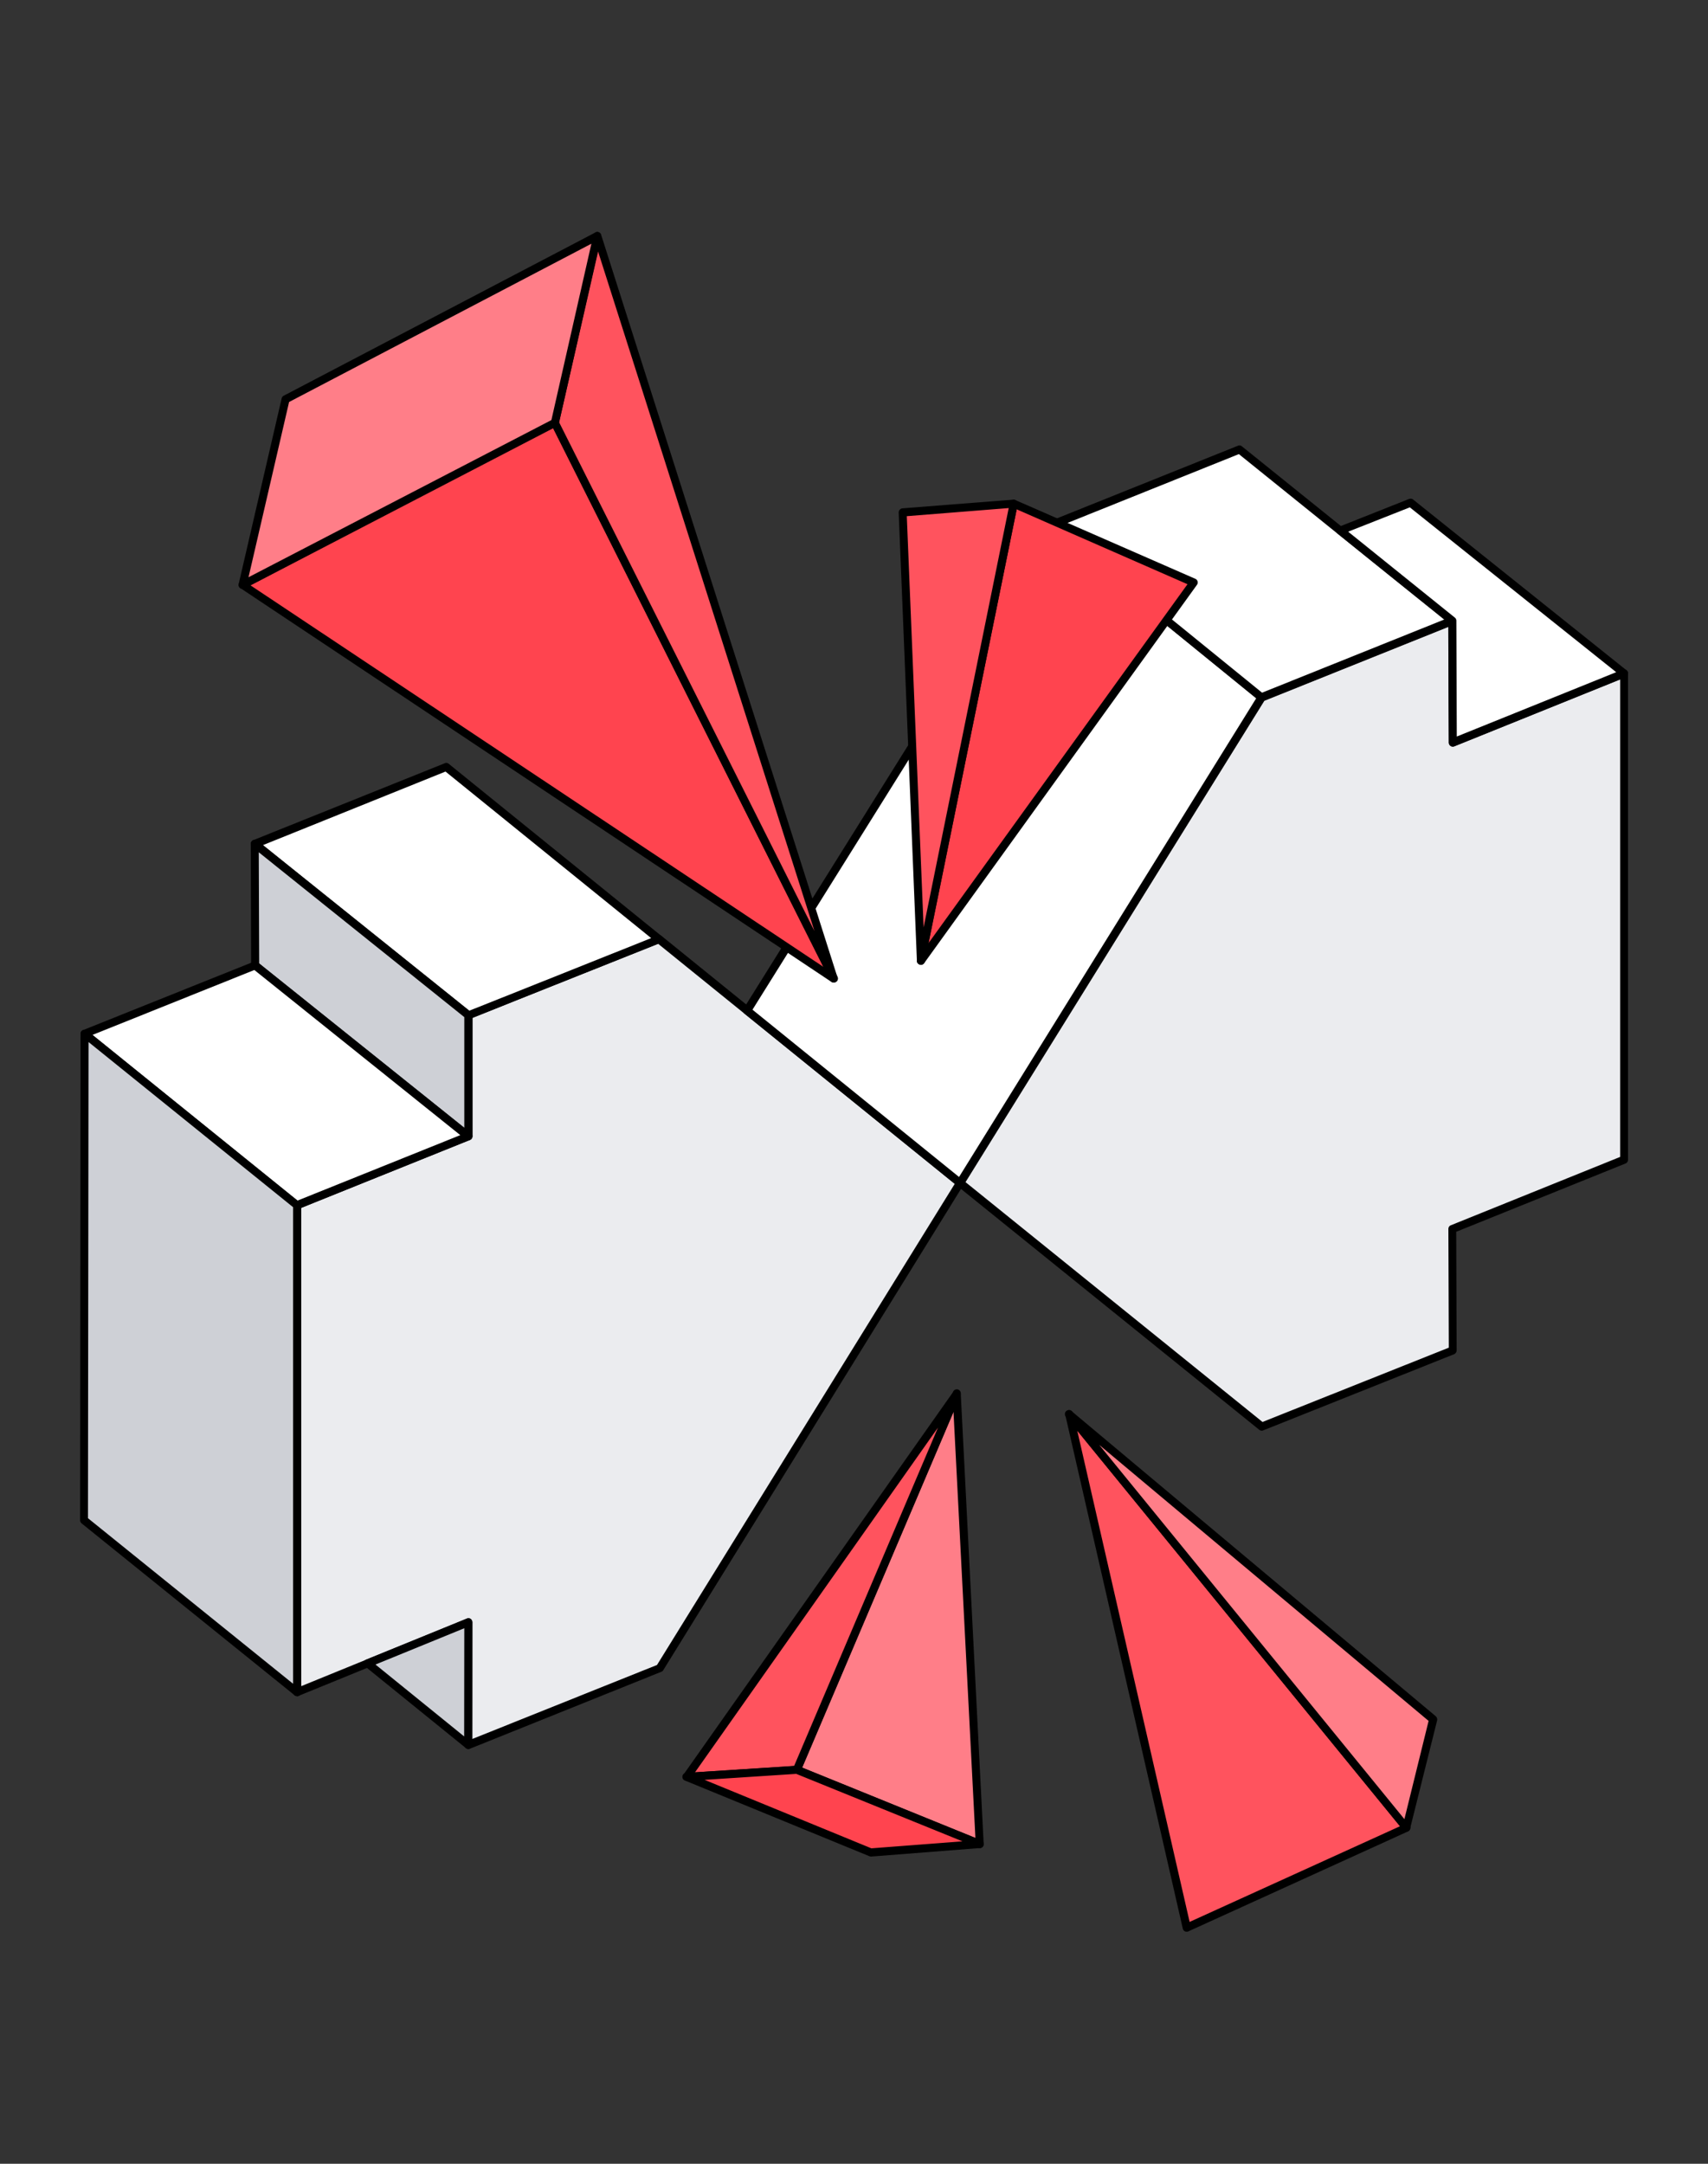 <svg xmlns="http://www.w3.org/2000/svg" width="120" height="152" fill="none"><rect width="100%" height="100%" fill="#333333" stroke="none"/><path fill="#EBECEF" d="m20.87 84.66 12.04-4.84v-8.5l13.38-5.35L67.45 83.1l-21.1 34.1-13.45 5.37v-8.6l-12.02 4.9-.01-34.2Z"/><path fill="#000" d="M32.9 122.86a.28.28 0 0 1-.28-.28v-8.2l-11.64 4.75a.28.28 0 0 1-.39-.26v-34.2c0-.12.07-.23.17-.27l11.87-4.77V71.3c0-.11.07-.22.17-.26l13.39-5.34c.1-.04.2-.02.28.04l21.16 17.13c.11.09.14.25.06.37l-21.1 34.1a.28.28 0 0 1-.13.1L33 122.85a.27.27 0 0 1-.1.02Zm0-9.18a.28.28 0 0 1 .28.28v8.2l12.98-5.2 20.92-33.8L46.24 66.3 33.2 71.5v8.32c0 .11-.07.22-.18.26l-11.86 4.77v33.6l11.65-4.75a.28.28 0 0 1 .1-.02Z"/><path fill="#fff" d="m46.3 65.97-14.96-12.1-13.44 5.4 15 12.04 13.4-5.34Z"/><path fill="#000" d="M32.9 71.6a.28.28 0 0 1-.16-.06l-12.7-10.18-2.32-1.86a.29.29 0 0 1-.1-.26c.01-.1.08-.19.17-.22l13.45-5.4c.1-.05.2-.03.28.03l14.95 12.1a.28.28 0 0 1-.08.49l-9.64 3.84-3.74 1.5a.27.27 0 0 1-.1.02ZM18.47 59.36l1.93 1.55L32.97 71l3.59-1.43 9.19-3.67-14.45-11.7-12.83 5.17Z"/><path fill="#CED0D6" d="m17.9 59.28.02 8.53 14.98 12v-8.5l-15-12.03Z"/><path fill="#000" d="M32.9 80.1a.28.28 0 0 1-.17-.06l-14.98-12a.28.28 0 0 1-.11-.23l-.02-8.53c0-.11.06-.2.16-.26.1-.04.21-.03.3.04l15 12.03c.07.06.1.14.1.22v8.5a.28.28 0 0 1-.27.29ZM18.2 67.68l14.42 11.55v-7.78L18.18 59.87l.03 7.8Z"/><path fill="#fff" d="m5.95 72.62 11.98-4.8 14.98 12-12.04 4.84L5.95 72.62Z"/><path fill="#000" d="M20.87 84.95a.29.29 0 0 1-.18-.07L5.77 72.84a.28.28 0 0 1 .07-.48l11.98-4.8c.1-.05.2-.03.28.03l14.98 12c.08.07.12.17.1.27a.28.28 0 0 1-.17.22l-12.04 4.85a.27.27 0 0 1-.1.02ZM6.5 72.7 20.9 84.34l11.44-4.6-14.47-11.6L6.5 72.7Z"/><path fill="#CED0D6" d="M5.95 72.62 5.9 106.8l14.97 12.08-.01-34.2L5.95 72.61Z"/><path fill="#000" d="M20.88 119.15a.29.29 0 0 1-.18-.06L5.73 107.01a.28.28 0 0 1-.1-.22l.03-34.17a.28.28 0 0 1 .46-.22l14.92 12.05c.07.05.11.13.11.22v34.2a.28.28 0 0 1-.27.29Zm-14.7-12.5 14.41 11.63V84.8L6.22 73.2l-.04 33.44Z"/><path fill="#CED0D6" d="m32.9 122.57-7.07-5.72 7.08-2.89-.02 8.61Z"/><path fill="#000" d="M32.9 122.86a.28.28 0 0 1-.18-.07l-7.06-5.72a.28.28 0 0 1 .07-.49l7.07-2.88a.29.29 0 0 1 .27.02c.07.06.12.15.12.24l-.01 8.61a.28.28 0 0 1-.29.28Zm-6.52-5.93 6.23 5.05.01-7.6-6.24 2.55Z"/><path fill="#EBECEF" d="m67.45 83.1 21.18-34.11 13.4-5.38.04 8.55 12.03-4.85v34.16l-12.06 4.86.02 8.53-13.42 5.35L67.45 83.1Z"/><path fill="#000" d="M88.64 100.5a.28.28 0 0 1-.18-.07L67.27 83.32a.28.28 0 0 1-.06-.37l21.18-34.1c.03-.06.08-.1.13-.12l13.4-5.38a.28.28 0 0 1 .39.26l.04 8.13 11.64-4.7a.28.28 0 0 1 .39.27v34.16c0 .12-.07.22-.17.26l-11.9 4.8.03 8.33c0 .12-.07.22-.18.27l-13.41 5.35a.27.27 0 0 1-.1.02ZM67.82 83.03 88.7 99.89l13.09-5.22-.03-8.34c0-.12.07-.22.18-.26l11.89-4.8V47.73l-11.65 4.7a.28.28 0 0 1-.39-.26l-.03-8.13-12.93 5.19-21 33.82Z"/><path fill="#fff" d="M67.45 83.1 52.5 71 73.78 36.9 88.63 49l-21.18 34.1Z"/><path fill="#000" d="M67.45 83.38a.29.29 0 0 1-.18-.06l-14.95-12.1a.28.28 0 0 1-.07-.38l21.3-34.08a.28.28 0 0 1 .42-.07L88.8 48.77c.1.09.13.25.06.37l-21.18 34.1a.28.28 0 0 1-.24.14ZM52.87 70.93l14.51 11.75 20.88-33.63-14.4-11.71-21 33.6v-.01Z"/><path fill="#fff" d="m73.78 36.91 13.3-5.33 14.95 12.03-13.4 5.38-14.85-12.08Z"/><path fill="#000" d="M88.62 49.27a.28.28 0 0 1-.17-.06L73.6 37.13a.28.28 0 0 1-.1-.26c.01-.1.08-.18.17-.22l13.31-5.34c.1-.04.2-.02.28.05l10.55 8.49 4.4 3.54a.28.28 0 0 1-.08.48l-13.4 5.38a.27.27 0 0 1-.1.02ZM74.32 37l14.35 11.66 12.8-5.14-4.02-3.23-10.41-8.39-12.7 5.1h-.01Z"/><path fill="#fff" d="m94.16 37.27 4.95-1.95 15 11.98-12.04 4.86-.03-8.55-7.88-6.34Z"/><path fill="#000" d="M102.07 52.44a.28.28 0 0 1-.28-.28l-.04-8.42-7.77-6.25a.28.28 0 0 1 .08-.48L99 35.05c.1-.03.2-.02.28.04l15 12a.28.28 0 0 1-.08.48l-12.02 4.85a.28.28 0 0 1-.11.02Zm-7.35-15.09 7.5 6.04c.06.05.1.13.1.22l.03 8.13 11.2-4.52-14.5-11.58-4.33 1.71Z"/><path fill="#FF444F" d="m38.95 29.63 19.63 39.11L17.05 41.1l21.9-11.47Z"/><path fill="#000" d="M58.58 69.02a.3.3 0 0 1-.16-.04L16.9 41.32a.28.28 0 0 1 .03-.49l21.9-11.46a.28.28 0 0 1 .38.12l19.63 39.12a.28.28 0 0 1-.25.41ZM17.6 41.12l40.25 26.8L38.83 30 17.6 41.11Z"/><path fill="#FF535E" d="m38.99 29.7 2.98-13.11 16.6 52.15L39 29.7Z"/><path fill="#000" d="M58.58 69.02c-.1 0-.2-.05-.26-.15L38.73 29.83a.28.28 0 0 1-.02-.2l2.98-13.1a.28.28 0 0 1 .55-.02l16.6 52.15a.28.28 0 0 1-.26.36Zm-19.3-39.36L57.22 65.4l-15.2-47.73-2.74 12Z"/><path fill="#FF7E88" d="m17.05 41.09 3.02-13.04 21.9-11.47-2.98 13.12-21.94 11.38Z"/><path fill="#000" d="M17.05 41.37a.28.28 0 0 1-.28-.35l3.02-13.04a.28.28 0 0 1 .14-.18l21.9-11.47a.28.28 0 0 1 .4.32l-2.97 13.11a.28.28 0 0 1-.14.19L17.18 41.34a.28.28 0 0 1-.13.03Zm3.26-13.13-2.85 12.31 21.28-11.04 2.81-12.39-21.24 11.12Z"/><path fill="#FF444F" d="m71.22 35.38 12.64 5.54L64.7 67.5l6.53-32.1v-.01Z"/><path fill="#000" d="M64.7 67.77c-.04 0-.08 0-.11-.02a.28.28 0 0 1-.17-.32l6.53-32.1a.28.28 0 0 1 .39-.2l12.64 5.53a.28.28 0 0 1 .11.43L64.93 67.66a.29.29 0 0 1-.23.12Zm6.73-31.99-6.2 30.48 18.2-25.22-12-5.26Z"/><path fill="#FF535E" d="m71.22 35.38-7.8.62 1.28 31.5 6.52-32.12Z"/><path fill="#000" d="M64.7 67.77h-.02a.28.28 0 0 1-.26-.27l-1.28-31.49c0-.15.1-.28.26-.3l7.8-.61c.09 0 .17.03.23.1.06.06.09.15.07.24l-6.52 32.1a.28.28 0 0 1-.28.23Zm-.99-31.5 1.18 28.88 5.98-29.46-7.16.57Z"/><path fill="#FF7E88" d="m67.22 97.93-11.24 26.4 12.85 5.21-1.61-31.61Z"/><path fill="#000" d="M68.83 129.82c-.03 0-.07 0-.1-.02l-12.85-5.21a.28.28 0 0 1-.16-.38l11.23-26.4a.28.28 0 0 1 .55.1l1.61 31.62a.28.28 0 0 1-.28.3Zm-12.47-5.65 12.17 4.94-1.54-29.94-10.63 25Z"/><path fill="#FF535E" d="m67.21 97.93-18.96 26.9 7.73-.5 11.23-26.4Z"/><path fill="#000" d="M48.25 125.1a.28.28 0 0 1-.23-.44l18.96-26.9a.28.28 0 0 1 .37-.08c.13.07.18.23.13.36l-11.24 26.4a.28.28 0 0 1-.24.17l-7.73.5h-.01Zm17.66-24.83L48.83 124.5l6.96-.44 10.12-23.8Z"/><path fill="#FF444F" d="m48.25 124.83 12.92 5.3 7.66-.59-12.85-5.21-7.73.5Z"/><path fill="#000" d="M61.17 130.41c-.04 0-.07 0-.1-.02l-12.92-5.3a.28.28 0 0 1 .09-.55l7.72-.5c.05 0 .09 0 .13.02l12.85 5.22c.12.05.2.18.17.3a.28.28 0 0 1-.26.24l-7.66.6h-.02Zm-11.67-5.38 11.72 4.81 6.4-.49-11.68-4.74-6.44.42Z"/><path fill="#FF535E" d="m75.13 99.36 23.68 29.03-15.43 7.02-8.25-36.05Z"/><path fill="#000" d="M83.38 135.7a.28.28 0 0 1-.28-.22l-8.25-36.06a.28.28 0 0 1 .5-.24l23.68 29.03a.28.28 0 0 1-.1.44l-15.43 7.02a.28.28 0 0 1-.12.03Zm-7.7-35.22 7.9 34.53 14.78-6.72-22.69-27.81Z"/><path fill="#FF7E88" d="m75.12 99.36 25.57 21.42-1.89 7.61-23.68-29.03Z"/><path fill="#000" d="M98.8 128.67a.28.28 0 0 1-.21-.1L74.9 99.54a.28.28 0 0 1 .4-.4l25.57 21.42c.08.07.12.18.1.29l-1.9 7.6a.28.28 0 0 1-.27.22ZM77.23 101.5l21.44 26.29 1.7-6.9-23.14-19.39Z"/></svg>